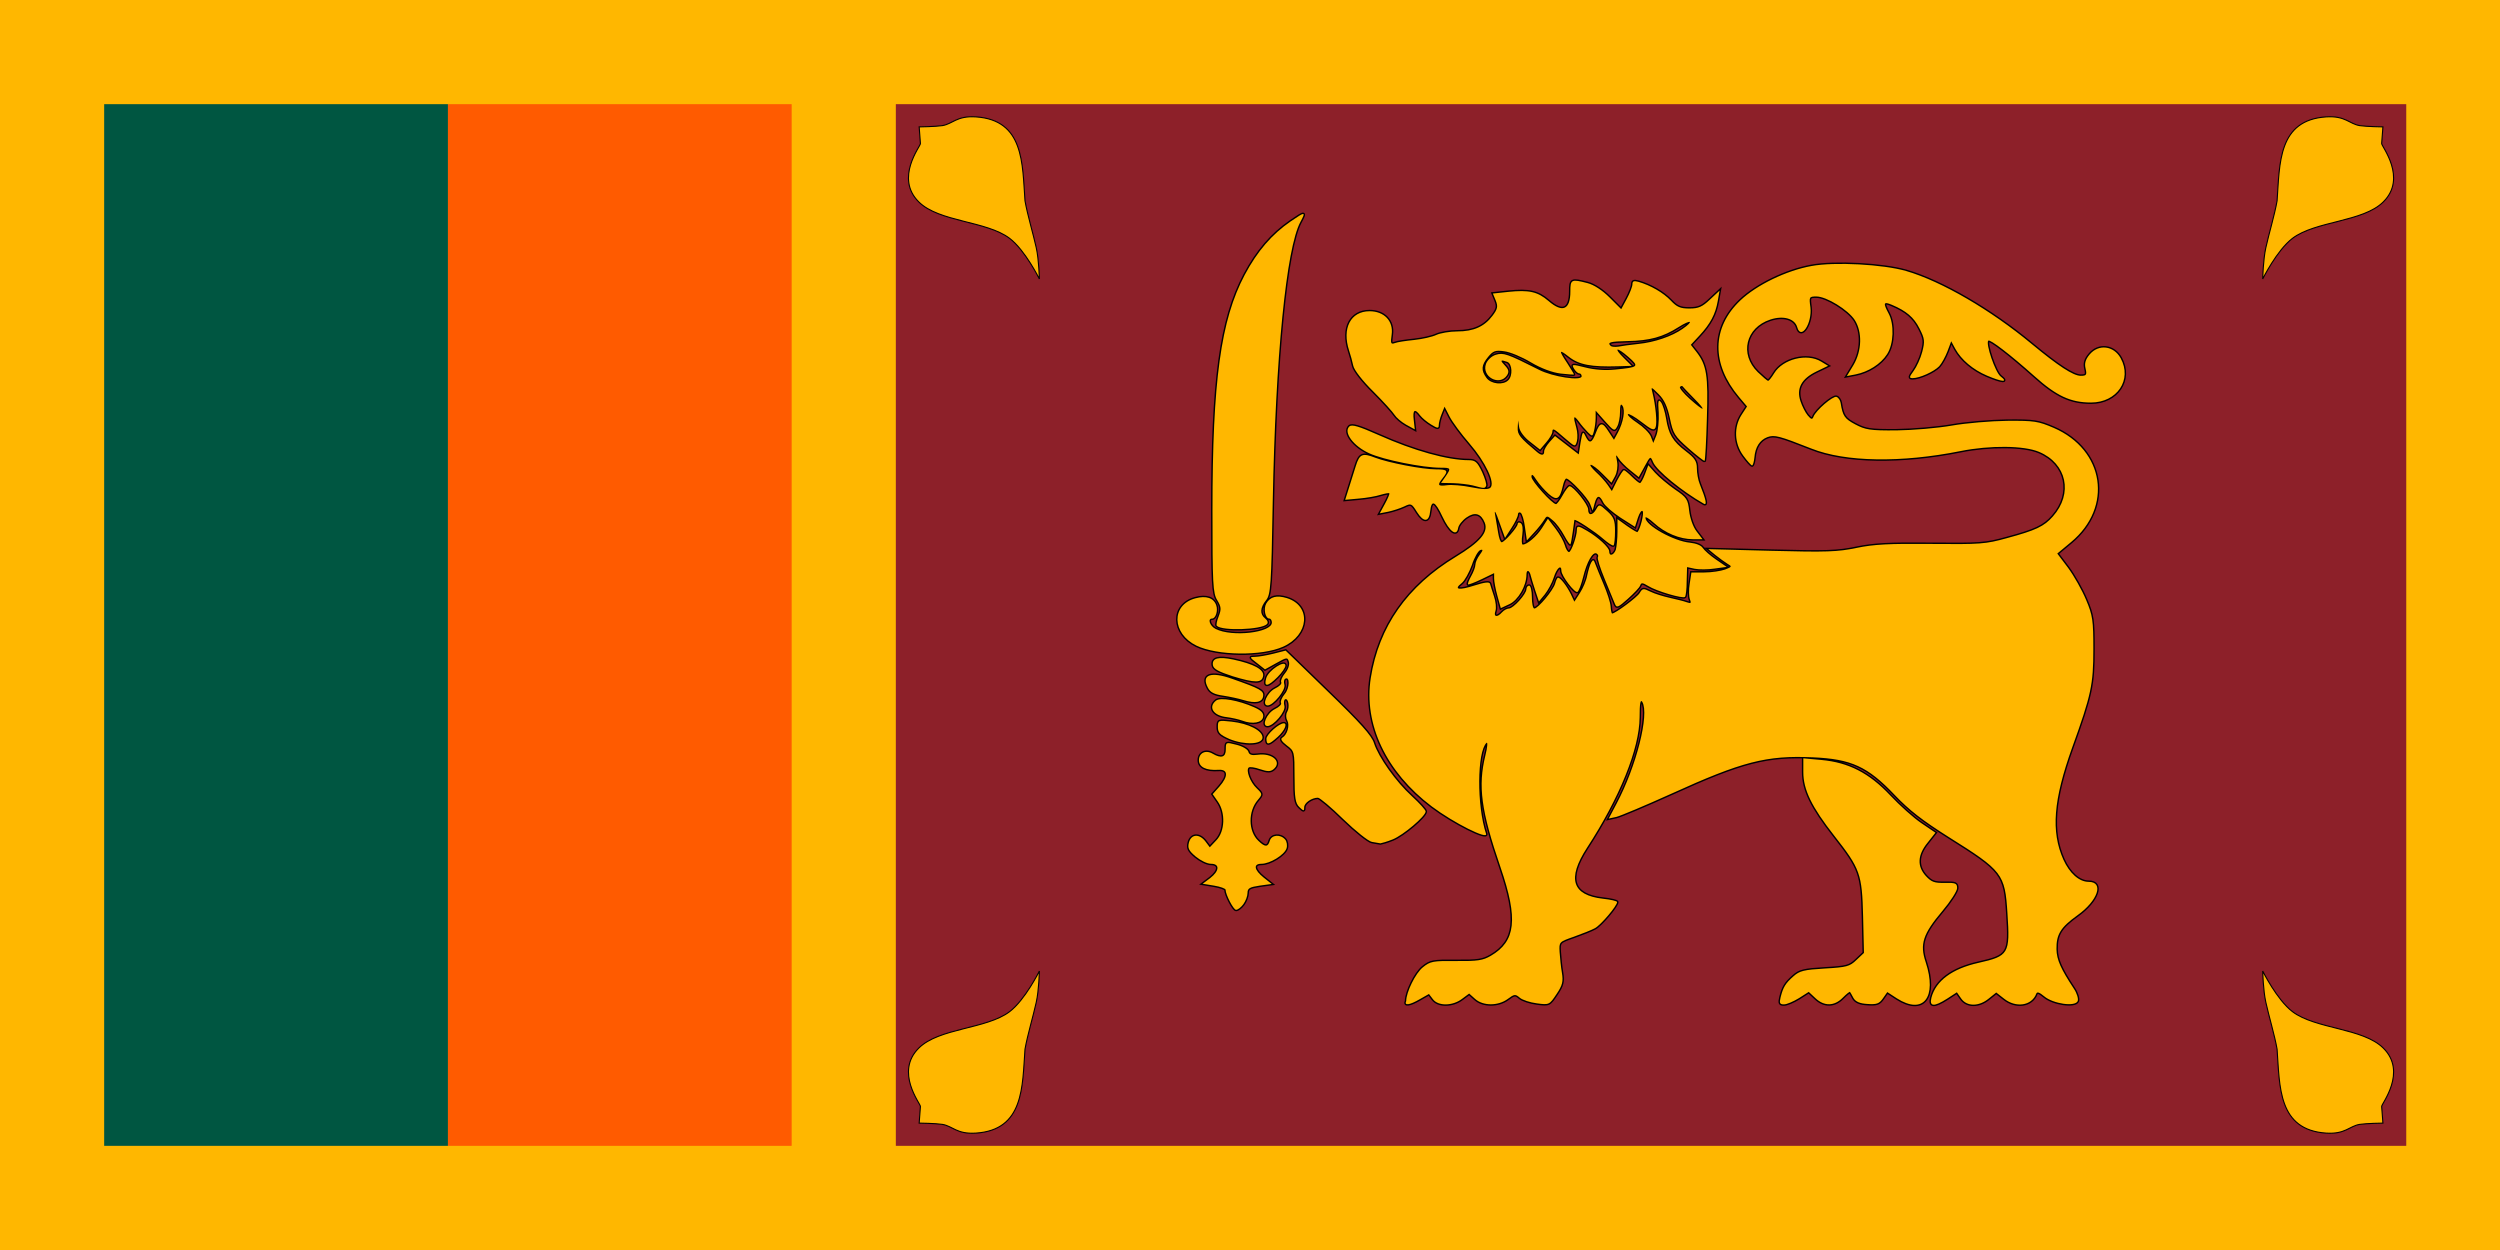 <?xml version="1.0" encoding="utf-8"?>
<!-- Generator: Adobe Illustrator 25.0.1, SVG Export Plug-In . SVG Version: 6.00 Build 0)  -->
<svg version="1.1" id="Layer_1" xmlns="http://www.w3.org/2000/svg" xmlns:xlink="http://www.w3.org/1999/xlink" x="0px" y="0px"
	 viewBox="0 0 1200 600" style="enable-background:new 0 0 1200 600;" xml:space="preserve">
<style type="text/css">
	.st0{fill:#FFFFFF;}
	.st1{fill:#007A3D;}
	.st2{fill:#CE1126;}
	.st3{fill:#FFB700;}
	.st4{fill:#FF5B00;}
	.st5{fill:#005641;}
	.st6{fill:#8D2029;}
	.st7{fill:#FFB700;stroke:#000000;stroke-width:0.531;}
	.st8{stroke:#000000;stroke-width:1.39;}
	.st9{fill:#CF142B;}
	.st10{fill:#00247D;}
	.st11{fill:#006A4E;}
	.st12{fill:#F42A41;}
	.st13{fill:#E63027;stroke:#E63027;stroke-width:0.25;}
	.st14{fill:#FFE000;stroke:#FFE000;stroke-width:0.125;}
	.st15{fill:#C1272D;}
	.st16{fill:#006233;}
	.st17{fill:#FF9933;}
	.st18{fill:#128807;}
	.st19{fill:#000088;}
	.st20{fill:#4189DD;}
	.st21{fill:#E30A17;}
	.st22{fill:#FECB00;}
	.st23{fill:#EA2839;}
	.st24{fill:#34B233;}
	.st25{fill:#ED1C24;}
	.st26{fill:#00A651;}
	.st27{fill:#01411C;}
</style>
<g>
	<rect id="_x31_0_2_" x="0" y="0" class="st3" width="1200" height="600"/>
	<rect id="_x39__2_" x="215" y="50" class="st4" width="165" height="500"/>
	<rect id="_x38__2_" x="50" y="50" class="st5" width="165" height="500"/>
	<rect id="_x37__2_" x="430" y="50" class="st6" width="725" height="500"/>
	<path id="_x36__2_" class="st7" d="M1086.1,466.1c0,0,6.8,13.8,14.3,19.5c11.1,8.4,33.9,7.8,43.6,17.5c11.6,11.5-0.9,26.7-0.8,28
		l0.6,8c0,0-7.8,0.1-11.1,0.6c-5,0.8-6.9,4.8-16.1,4.2c-23.2-1.5-22.3-22.4-23.6-40.3c-1.2-6.8-3.9-15.7-5.4-22.5
		C1086.3,475.3,1086.1,466.1,1086.1,466.1z"/>
	<path id="_x35__3_" class="st7" d="M498.9,133.9c0,0-6.8-13.8-14.3-19.5c-11.1-8.4-33.9-7.8-43.6-17.5c-11.6-11.5,0.9-26.7,0.8-28
		l-0.6-8c0,0,7.8-0.1,11.1-0.6c5-0.8,6.9-4.8,16.1-4.2c23.2,1.5,22.3,22.4,23.6,40.3c1.2,6.8,3.9,15.7,5.4,22.5
		C498.7,124.7,498.9,133.9,498.9,133.9z"/>
	<path id="_x34__4_" class="st7" d="M1086.1,133.9c0,0,6.8-13.8,14.3-19.5c11.1-8.4,33.9-7.8,43.6-17.5c11.6-11.5-0.9-26.7-0.8-28
		l0.6-8c0,0-7.8-0.1-11.1-0.6c-5-0.8-6.9-4.8-16.1-4.2c-23.2,1.5-22.3,22.4-23.6,40.3c-1.2,6.8-3.9,15.7-5.4,22.5
		C1086.3,124.7,1086.1,133.9,1086.1,133.9z"/>
	<path id="_x33__5_" class="st7" d="M498.9,466.1c0,0-6.8,13.8-14.3,19.5c-11.1,8.4-33.9,7.8-43.6,17.5c-11.6,11.5,0.9,26.7,0.8,28
		l-0.6,8c0,0,7.8,0.1,11.1,0.6c5,0.8,6.9,4.8,16.1,4.2c23.2-1.5,22.3-22.4,23.6-40.3c1.2-6.8,3.9-15.7,5.4-22.5
		C498.7,475.3,498.9,466.1,498.9,466.1z"/>
	<path id="_x32__8_" class="st8" d="M681.5,479.6l4.4-2.5l1.9,2.5c2.5,3.4,9.4,3.3,13.9-0.1l3.5-2.6l2.9,2.6c3.8,3.4,11,3.4,15.6,0
		c3.2-2.4,3.7-2.4,5.8-0.6c1.3,1.1,5,2.3,8.2,2.7c5.9,0.8,6,0.7,9.4-4.4c2.9-4.3,3.3-6.1,2.6-10.3c-0.5-2.8-0.9-7.3-1.1-9.9
		c-0.3-4.9-0.2-4.9,6.9-7.4c3.9-1.4,8.5-3.2,10.1-4.1c2.8-1.5,10.6-10.7,10.6-12.5c0-0.5-3.1-1.2-6.8-1.6
		c-14.8-1.7-17.3-9.6-7.7-24.4c15.7-24.1,25.2-47.6,25.3-62.6c0-6.7,0.4-8.9,1.3-7.5c3.5,5.9-2.8,30.9-12.3,48.8l-3.8,7.2l3.7-0.8
		c2-0.5,13.9-5.5,26.3-11.1c34.1-15.5,45.8-18.5,67.9-17.5c18.5,0.8,26.4,4.4,39.4,18.1c6.9,7.3,13.6,12.4,25.8,20.1
		c26,16.3,27.1,17.7,28.3,36.8c1.3,19.4,0.6,20.4-14,23.7c-12.5,2.8-20.4,8.6-22.5,16.7c-1.1,4.3,1.2,4.5,7.6,0.4l4.6-3l2.1,3
		c2.7,3.9,8.5,3.9,13.2,0l3.6-2.9l3.7,2.9c5.7,4.6,13.3,3.5,15.5-2.3c0.4-1.1,1.5-0.7,3.8,1.2c4.2,3.6,14.9,5.2,16.1,2.3
		c0.4-1.1-0.4-3.8-1.9-6c-6.2-9.4-8.2-13.8-8.3-18.9c-0.1-7.1,2-10.5,10.1-16.3c9.8-7,12.8-16,5.4-16c-4.6,0-9.2-4.1-12.2-10.7
		c-6-13.5-4.8-28.6,4.2-53.7c9.2-25.5,10.2-30.2,10.2-47.3c0-13.8-0.3-16.2-3.5-23.7c-1.9-4.6-5.8-11.5-8.6-15.3l-5.2-6.9l6.6-5.5
		c20.2-16.8,16.1-44.2-8.3-54.8c-7.5-3.2-9.3-3.5-22.4-3.4c-7.8,0.1-19.8,1.1-26.5,2.3c-6.9,1.2-18.6,2.2-26.6,2.3
		c-12.7,0.1-14.9-0.3-19.8-2.9c-5.1-2.7-6-4-7-10.3c-0.2-1.3-1.1-2.6-2-2.9c-1.7-0.5-9.8,6.4-11,9.5c-0.6,1.5-1.1,1.4-2.8-0.6
		c-1.1-1.3-2.7-4.4-3.5-6.9c-2-6.1,0.5-10.7,7.7-14.2l5.6-2.7l-3.3-2c-6.8-4.2-18.4-1.3-22.6,5.6c-1.2,2-2.5,3.6-2.9,3.6
		c-0.4,0-2.6-1.9-5-4.2c-8.8-8.6-5.8-21.3,6-25.2c6.3-2.1,11.8-0.5,13,3.7c1.8,6.4,7.2-2,6.3-9.6c-0.7-5-0.6-5.2,2.9-5.2
		c4.8,0,15.2,6.4,18.4,11.3c3.7,5.8,3.4,14.8-0.6,21.6l-3.2,5.3l4.2-0.8c6.1-1.2,12.1-5,15.1-9.7c3.2-4.9,3.5-14.4,0.7-19.6
		c-2.7-5-2.4-5.8,1.6-4.1c6.9,2.9,10.6,6,13.3,11.4c2.5,4.9,2.6,6.1,1.3,11.2c-0.8,3.1-2.7,7.2-4.1,9.1c-2.2,3-2.3,3.5-0.5,3.5
		c3.3,0,10.2-3.1,12.7-5.7c1.2-1.3,3-4.6,4-7.2l1.8-4.8l2,3.7c2.9,5.2,8.4,9.9,15.2,12.8c7.3,3.1,10.3,3.3,6.5,0.4
		c-2.6-2-7.3-15.9-5.9-17.2c0.8-0.8,10.7,6.8,22.1,17c10.7,9.6,17.4,12.7,27.2,12.7c12.5,0,19.9-10.9,14.2-21.3
		c-3.3-6-10.6-6.9-14.9-1.7c-2,2.4-2.5,4.3-1.9,6.7c0.7,3,0.4,3.5-2.3,3.5c-3.6,0-10.8-4.7-23.6-15.3c-19.5-16.2-43.1-30-60.2-35
		c-11-3.2-34.4-4.5-45.5-2.4c-12.1,2.2-26.3,9.1-34.1,16.5c-13.8,13.1-14,30.5-0.6,46.4l3.8,4.5l-2.6,4c-3.8,5.9-3.5,13.8,0.8,19.6
		c1.9,2.6,3.8,4.7,4.2,4.7c0.4,0,0.9-1.7,1.1-3.7c0.4-5.1,2.6-8.5,6.3-9.9c3.4-1.2,5.6-0.6,21.1,5.5c16.3,6.5,43.1,6.9,71.6,1.2
		c14-2.8,30.4-2.7,37.7,0.4c13.3,5.6,16.4,20,6.6,31c-4.2,4.8-8.3,6.7-22,10.4c-10.4,2.9-12.9,3-36.5,2.8
		c-20.2-0.2-27.5,0.2-35.7,1.9c-9,1.9-14.5,2.1-40.8,1.4l-30.4-0.8l3.4,2.8c1.9,1.5,4.5,3.4,5.8,4.2c2.3,1.3,2.2,1.5-1.2,2.8
		c-2,0.7-6.5,1.4-9.9,1.4h-6.2l-0.8,5.3c-0.5,2.9-0.4,6.3,0.1,7.6c0.7,1.8,0.5,2.1-1.5,1.4c-1.3-0.5-5-1.4-8.1-2.1
		c-3.2-0.7-7.4-2-9.4-3c-3.4-1.7-3.8-1.6-5.1,0.6c-1.1,2-11.7,9.9-13.3,9.9c-0.2,0-0.6-1.5-0.7-3.4c-0.1-1.9-1.7-6.7-3.4-10.7
		c-1.7-4-3.5-8.5-4-9.8c-0.7-2-1-2.1-1.9-0.6c-0.6,1-1.4,3.8-1.9,6.1c-0.4,2.4-2,6.2-3.5,8.5l-2.7,4.2l-1.7-3.6
		c-1.9-3.9-5-7.9-6.1-7.9c-0.4,0-1,1.2-1.4,2.8c-0.9,3.2-8.2,12-10,12c-0.7,0-1.2-2.5-1.2-5.5c0-3-0.6-5.5-1.3-5.5
		c-0.7,0-1.3,0.8-1.3,1.7c0,2.3-6.3,9.3-8.4,9.3c-0.9,0-2.4,0.8-3.3,1.8c-2.3,2.6-4.2,2.3-3.2-0.6c0.5-1.4,0.2-4.5-0.7-7.1
		c-0.8-2.5-1.7-5.2-1.9-6c-0.3-1-2.6-0.7-7.3,0.8c-7.7,2.5-10.3,2-6.3-1.1c1.4-1.1,3.6-5.1,4.9-8.7c1.2-3.7,3.1-6.9,4.1-7.2
		c1.4-0.4,1.3,0.1-0.3,2.3c-1.2,1.6-2.1,3.7-2.1,4.8c0,1-0.9,3.5-2,5.4c-1.1,2-1.8,3.7-1.5,4c0.2,0.2,3.2-0.9,6.5-2.5l6-2.9l0,2.6
		c0,1.4,0.7,5.2,1.6,8.4l1.6,5.8l4.1-1.9c4.2-1.9,8.2-8.8,8.2-14.2c0-2.6,1.5-2.2,2.1,0.6c0.2,0.8,1.1,3.9,2.1,6.9l1.8,5.4l2.8-3.4
		c1.5-1.9,3.5-5.5,4.3-8.1c1.4-4.5,3.7-6.5,3.7-3.2c0,2.4,6.5,10.9,7.7,10.1c0.6-0.4,1.8-3.5,2.7-7.1c1.8-7.4,4.7-12.4,6.5-11.3
		c0.7,0.4,1,1.2,0.6,1.7c-0.4,0.6,1.1,5.3,3.3,10.6c2.2,5.3,4.4,10.6,4.9,11.9c0.8,2,1.5,1.7,6.2-2.5c2.9-2.6,5.6-5.4,5.9-6.4
		c0.5-1.4,1.1-1.4,3.9,0.3c3.8,2.4,16.6,6.2,17.6,5.2c0.4-0.4,0.8-3.7,0.8-7.5l0.2-6.8l3.7,0.8c2,0.4,6.3,0.4,9.5-0.1l5.8-0.8
		l-5.1-3.5c-2.8-1.9-5.7-4.5-6.4-5.6c-0.7-1.2-3.2-2.2-6.1-2.5c-7.7-0.7-21.4-8.3-21.4-12c0-0.7,1.9,0.5,4.2,2.6
		c5.1,4.7,12.3,7.7,18.5,7.7h4.7l-2.9-3.8c-1.7-2.2-3.1-6.4-3.5-9.8c-0.6-5.5-1.1-6.4-6.9-10.3c-3.4-2.4-7.7-6-9.5-8l-3.2-3.6
		l-1.6,4.3c-0.9,2.4-2,4.3-2.4,4.3c-0.4,0-2.2-1.4-3.9-3.1c-1.7-1.7-3.4-3.1-3.8-3.1c-0.4,0-1.9,2.3-3.3,5l-2.5,5l-2-2.9
		c-1.1-1.6-3.6-4.4-5.7-6.3c-2-1.9-3.1-3.4-2.4-3.4s3.3,1.9,5.6,4.3l4.3,4.3l1.7-3.1c1-1.9,1.4-4.7,1-7.1c-0.7-3.4-0.6-3.6,0.7-1.5
		c0.8,1.3,3.3,3.9,5.6,5.7l4.1,3.3l2.8-5.1c2.8-5.1,2.8-5.1,4.1-2.1c1.7,4.1,14,14.1,24.4,20c1.6,0.9,0.9-2.2-2-9.4
		c-0.8-1.9-1.4-5.3-1.4-7.6c0-3.4-1-4.9-5.3-8.2c-6.3-4.8-8.3-8.2-9.5-15.8c-0.5-3.1-1.6-6.6-2.4-7.7c-1.3-1.7-1.5-0.7-1.1,5
		c0.2,3.9-0.3,8.7-1.1,10.8l-1.5,3.7l-1.2-3.1c-0.7-1.7-3.6-4.6-6.5-6.5c-2.9-1.9-4.9-3.8-4.5-4.2c0.4-0.4,3.4,1.3,6.6,3.8
		c4.9,3.8,6,4.2,6.7,2.5c0.8-2,0-10.6-1.5-16.6c-0.8-3-0.7-3,3,0.7c2.7,2.7,4.2,6,5.4,11.7c1.5,7.2,2.2,8.4,8.9,14.3
		c4,3.5,7.5,6.2,7.7,6c0.3-0.2,0.8-9.3,1.1-20.2c0.7-20.8-0.1-25.8-5.1-32.2l-2.6-3.3l4.1-4.4c5.3-5.7,7.7-10.3,8.8-16.5l0.9-5.1
		l-4.6,4.3c-3.7,3.5-5.5,4.3-9.9,4.3c-4.3,0-6-0.7-8.9-3.8c-3.5-3.7-9.6-7.3-15.5-9c-2.2-0.6-2.9-0.4-2.9,1.1c0,1.1-1.2,4.2-2.7,7
		l-2.7,5l-5.6-5.6c-3.4-3.4-7.5-6.1-10.6-6.9c-7.8-2-8.2-1.8-8.2,4c0,8.8-3.8,10.4-10.5,4.6c-5.2-4.5-9.4-5.4-19.2-4.4l-7.5,0.8
		l1.4,3.4c1.1,2.8,0.9,4-1.6,7.3c-3.9,5.2-9.1,7.5-16.9,7.5c-3.6,0-8.2,0.8-10.1,1.7c-1.9,0.9-6.7,2-10.6,2.4
		c-3.9,0.4-8.1,1-9.3,1.5c-1.9,0.7-2.1,0.1-1.5-4.1c0.9-6.5-3.6-11.2-10.6-11.2c-9.1,0-13.3,8.2-9.8,18.9c0.7,2.1,1.6,5.3,2,7.3
		c0.4,2,4.5,7.3,9.6,12.3c4.9,4.9,9.4,9.9,10.2,11.2c0.8,1.3,3.2,3.4,5.5,4.7l4.2,2.3l-0.5-4.5c-0.6-4.9,0.5-5.7,3.1-2.2
		c0.9,1.2,3.3,3.2,5.3,4.4c3.1,1.9,3.6,1.9,3.6,0.3c0-1,0.6-3.5,1.4-5.4l1.4-3.5l2.4,4.7c1.3,2.6,5.7,8.5,9.6,13
		c7.7,8.9,12.4,18.9,10,21.2c-1,0.9-3.6,0.9-9.1-0.2c-4.3-0.9-9.5-1.3-11.7-1c-4.5,0.6-4.8,0-2.1-3.4c2.9-3.6,2.4-4.2-3.2-4.2
		c-6.6,0-22.9-3.2-29.2-5.6c-6.1-2.4-7.5-1.8-9.3,4c-0.8,2.6-2.3,7.3-3.3,10.5l-1.8,5.7l6.6-0.6c3.6-0.3,8.3-1.1,10.4-1.8
		c2.1-0.6,4-1,4.2-0.7c0.2,0.2-0.7,2.5-2.1,5l-2.5,4.6l4.1-0.8c2.3-0.5,5.7-1.6,7.6-2.5c3.3-1.6,3.6-1.5,6.2,2.7
		c3.2,5.1,5.8,4.9,6.3-0.5c0.6-5.6,2.4-4.8,5.9,2.7c3.4,7.2,6.8,9.7,7.5,5.5c0.2-1.4,2-3.7,4-5.1c4-2.8,7-2,8.8,2.5
		c1.8,4.6-2.2,9.3-13.9,16.4c-23.3,14.1-36.9,33.5-40.8,58.1c-3.5,22.2,7.4,45.2,29.3,61.7c10.5,7.9,27.1,16.2,26,13.1
		c-4.5-13.5-4.3-39.3,0.2-43.6c0.7-0.7,0.5,2-0.5,6c-3.6,14.7-2.1,26.4,7.3,53.8c8.5,24.8,7.3,35.4-4.7,42.4
		c-3.8,2.2-6.3,2.6-16.6,2.5c-11.2-0.1-12.4,0.1-16,3c-3.5,2.8-8,11.9-8,16.2C673.9,482.8,676.5,482.5,681.5,479.6L681.5,479.6z
		 M772.4,264.6c0-1.8-5.3-6.7-10.6-9.8c-4.2-2.5-4.9-2.5-4.9-0.5c0,3.1-2.7,10.7-3.8,10.7c-0.6,0-1.5-1.5-2-3.3
		c-0.5-1.8-2.5-5.4-4.5-8l-3.6-4.7l-2.8,4.4c-2.6,4.1-7.2,8-9.3,8c-0.5,0-0.6-2.1-0.2-4.7c0.4-2.8,0.1-5.1-0.8-5.6
		c-0.8-0.5-1.4-0.3-1.4,0.4c0,1.5-6.4,8.8-7.7,8.8c-0.6,0-1.3-2.1-1.7-4.6c-0.4-2.5-1.1-6.5-1.5-8.9c-0.4-2.4,0.5-0.8,2,3.6l2.8,7.8
		l3.1-4.8c1.7-2.6,3.1-5.5,3.1-6.4c0-0.9,0.6-1.3,1.3-0.9c0.7,0.4,1.7,3.6,2.1,7l0.9,6.3l3.4-3.7c1.9-2,4-4.7,4.8-6
		c1.4-2.3,1.5-2.3,4.3,0.1c1.6,1.3,4,4.6,5.4,7.2c1.4,2.6,2.7,4.5,3,4.3c0.2-0.2,0.7-2.9,1.1-5.9c0.4-3,0.8-5.6,0.8-5.8
		c0.2-0.8,10.1,5.7,13.8,9c2.4,2.1,4.6,3.5,5,3.2c0.4-0.4,0.7-3.5,0.7-6.9c0-5.3-0.6-6.7-3.8-9.6c-3.7-3.3-3.8-3.4-5.2-0.9
		c-1.8,3.2-3.9,3.2-3.9,0.1c0-2.3-7.1-11.1-8.9-11.1c-0.5,0-2,1.9-3.3,4.3c-1.3,2.4-2.8,4.3-3.2,4.3c-1.8,0-11.8-11.1-11.8-13.1
		c0-1.6,0.7-1.2,2.4,1.5c1.3,2,4,5,5.9,6.7c3.9,3.4,5.3,2.6,6.8-4c0.4-1.9,1.2-3.4,1.6-3.4c1.7,0,10.3,9.2,11.5,12.3l1.2,3.1
		l0.9-3.4c1.1-4.1,2.4-4.3,4.2-0.5c0.8,1.6,4.5,4.8,8.3,7.3l6.9,4.4l1.4-4.4c0.8-2.4,1.8-3.8,2.3-3.1c0.7,1.1-1.1,8.4-2.5,10
		c-0.2,0.2-2.4-1.1-5-2.9l-4.6-3.3l0,6c0,3.3-0.4,7.2-0.8,8.7C774.6,266.5,772.4,267.3,772.4,264.6L772.4,264.6z M737.8,217
		c-8.2-6.9-9.5-8.4-9.3-11.7l0.2-3.5l0.5,3.3c0.3,2,2.5,4.9,5.3,7l4.7,3.7l2.9-3.4c1.6-1.8,2.9-4.1,3-4.9c0.1-2.2,0.5-2,6,2.8
		c5,4.3,5,4.3,5.8,1.5c0.4-1.6,0.3-4.5-0.3-6.5c-1.6-5.5-1.3-6.4,1.2-3c1.2,1.7,3.2,4,4.4,5.2c2.1,2.1,2.2,2.1,2.9-0.6
		c0.4-1.6,0.8-4.4,0.8-6.3l0-3.5l4.5,5.1c4.2,4.7,4.6,4.9,5.8,2.6c0.8-1.3,1.4-4.5,1.4-7.1c0-3.3,0.4-4.2,1.2-2.9
		c1.4,2.1,0.4,7.9-2.2,12.8l-1.9,3.5l-2.5-3.8c-3.1-4.9-4.2-4.8-6.2,0.5c-1.9,5-3.1,5.4-5,1.5c-1.2-2.5-1.4-2.2-2.3,3l-0.9,5.8
		l-5.7-4.4l-5.7-4.4l-2.6,2.9c-1.4,1.6-2.6,3.6-2.6,4.4C741.3,218.7,739.9,218.8,737.8,217L737.8,217z M811,191.4
		c-3-2.7-5.1-5.3-4.6-5.7c0.5-0.4,1-0.6,1.2-0.3c0.2,0.3,2.6,2.9,5.4,5.7C819.6,197.7,818.2,197.9,811,191.4z M713.5,181.4
		c-2.7-3.7-2.5-6.1,0.8-10.1c2.4-2.9,3.5-3.3,7.7-2.7c2.7,0.3,8.5,2.7,12.8,5.3c5.1,3,10.3,4.9,14.3,5.4c3.5,0.4,6.4,0.6,6.4,0.4
		c0-0.2-1.5-2.6-3.2-5.3c-4.2-6.3-4.1-7,0.7-3.2c4.9,3.9,10.8,5,23.8,4.6l6.4-0.2l-3.7-3.7c-5.2-5.1-3.6-5.6,2.1-0.6
		c5.4,4.7,5,5-6.3,6.1c-4.8,0.5-10,0.1-14.3-1c-6.4-1.6-6.7-1.6-5.5,0.5c0.7,1.2,1.8,2.3,2.5,2.3c0.7,0,1.2,0.6,1.2,1.4
		c0,2.4-13.9,0.3-20.5-3.1c-15.2-7.7-17.1-8.3-20.7-7.2c-2,0.6-4,2.5-4.7,4.3c-2.3,6.2,6.5,11,10.1,5.5c1-1.6,0.8-2.7-1-4.6
		c-2.5-2.6-2.3-3,1.1-1.8c2.4,0.9,2.7,6.7,0.5,8.8C721.6,185,715.7,184.4,713.5,181.4z M773.2,166.1c-1.9-1.8-0.4-2.2,8.1-2.4
		c10.5-0.2,16.9-1.9,24.4-6.7c6-3.8,7.7-3.1,1.9,0.9c-5.2,3.6-13.4,6.4-21.2,7.2c-3.8,0.4-8.2,1-9.6,1.3
		C775.3,166.6,773.7,166.5,773.2,166.1z M863.5,479.1l4.7-3l3.2,3c4.2,4,9.1,3.9,13.1-0.2c1.8-1.8,3.3-3,3.5-2.8
		c0.2,0.3,1,1.6,1.7,3c1,1.7,3,2.6,6.7,2.8c4.4,0.3,5.6-0.1,7.4-2.7l2.1-3l4.6,3c12.7,8.1,19.4-0.4,13.8-17.4
		c-2.9-8.6-1.3-13.5,8-24.5c3.9-4.6,7.1-9.6,7.1-11c0-2.3-0.7-2.6-5.9-2.5c-5,0.1-6.4-0.4-9.1-3.3c-4.3-4.7-4-10.1,0.8-16l3.8-4.8
		l-6.8-4.6c-3.7-2.5-10.4-8.5-14.9-13.3c-10.1-10.7-19.9-15.8-33-17l-8.7-0.8l0,6.6c0,8.5,4,16.7,14.9,30.6
		c12.4,15.8,13.3,18.2,13.8,38.8l0.4,17.4l-3.6,3.4c-3.2,3.1-4.7,3.5-15.2,4.1c-10,0.6-12.1,1.1-15,3.7c-3.9,3.4-5,5.3-6.2,10.1
		c-0.7,2.8-0.4,3.4,1.6,3.4C857.7,482.1,860.9,480.7,863.5,479.1L863.5,479.1z M596.8,434c1.1-1.5,2-3.9,2-5.4c0-2.2,1-2.8,5.8-3.5
		l5.8-0.8l-3.9-3.1c-4.6-3.7-5-6.6-1-6.6c4.1,0,10.9-4.2,12-7.3c0.5-1.4,0.2-3.4-0.7-4.4c-2.3-2.6-6.5-2.2-7.3,0.7
		c-0.9,3.1-2.3,3.1-5.5,0c-4.9-4.6-5-14.2-0.2-19.7c2.2-2.6,2.2-2.8-0.6-5.5c-3.1-2.9-5.3-8.7-3.8-10c0.5-0.4,2.9-0.1,5.4,0.8
		c3.6,1.2,5,1.2,6.4,0.1c4.4-3.5-0.4-8-7.5-7c-2.9,0.4-4.1,0-4.5-1.5c-0.3-1.1-2.8-2.6-5.7-3.3c-5.1-1.3-5.1-1.3-5.1,2.2
		c0,3.8-2.2,4.5-6.3,2.1c-3.4-2-6.6-0.4-6.6,3.1c0,3.3,3.4,5,9.4,4.6c4.6-0.3,4.8,3.1,0.4,8.1l-3.2,3.6l2.5,3.6
		c3.7,5.3,3.4,14.2-0.7,18.5l-3.2,3.4l-2.1-2.8c-2.9-3.8-6.8-3.6-7.9,0.5c-0.7,2.7-0.1,3.9,3.2,6.7c2.3,1.9,5.5,3.5,7.3,3.5
		c4.4,0,4.2,3.4-0.3,6.9l-3.6,2.7l5.5,0.9c3,0.5,5.5,1.4,5.5,2c0,2.3,3.8,9.6,5,9.6C594.2,436.7,595.7,435.5,596.8,434L596.8,434z
		 M668.5,402.9c5-2,15.8-11.1,15.8-13.4c0-0.7-3-4-6.6-7.3c-7.7-7-16-18.7-18.2-25.5c-1.1-3.6-6.6-9.7-22-24.6l-20.4-19.8l-5.9,1.5
		c-3.2,0.8-7.2,1.5-8.8,1.5c-2.7,0-2.7,0.2,1,3l3.8,3l5.4-3c5.2-2.9,5.4-2.9,6.1-0.6c0.4,1.4-0.4,3.7-1.9,5.5
		c-1.4,1.7-2.2,3.6-1.8,4.3c0.4,0.7-0.9,2-3,3c-3.8,1.9-6.5,8.1-3.5,8.1c2.7,0,8.7-7.4,8-9.9c-0.4-1.3-0.2-2.6,0.4-2.9
		c2.3-1.4,2.2,4.5-0.2,7.3c-1.4,1.7-2.2,3.6-1.8,4.3c0.4,0.7-0.9,2-3,3c-3.8,1.9-6.5,8.1-3.5,8.1c2.9,0,8.9-7.1,8.1-9.7
		c-0.4-1.4-0.2-2.8,0.3-3.1c1.6-0.9,2.4,3.7,1.1,5.9c-0.7,1.2-0.7,2.9,0,4.2c1.3,2.4,0,6.9-2.4,8.3c-1,0.6-0.3,1.8,2.2,3.7
		c3.6,2.7,3.7,3,3.7,15.1c0,10.1,0.4,12.7,2.3,14.5c2.1,2,2.3,2,2.3,0.1c0-2.1,3.6-4.6,6.6-4.6c0.9,0,6.4,4.6,12.2,10.3
		c5.9,5.7,12,10.6,13.7,10.9c1.7,0.3,3.6,0.6,4.1,0.7C663.2,404.7,665.8,404,668.5,402.9L668.5,402.9z M606,354
		c0-3.3-6.7-6.7-14.8-7.6c-6.5-0.7-6.6-0.7-6.6,2.6c0,2.7,1,3.7,5.5,5.7C597.3,357.7,606,357.4,606,354z M613.3,353.7
		c3.3-3,4.8-6.5,2.9-6.5c-2.3,0-8.3,5.4-8.3,7.4C607.9,357.8,609,357.6,613.3,353.7z M606.3,344.1c0.3-1.8-0.9-3.1-4.3-4.6
		c-7.4-3.3-16.2-4.9-18.3-3.2c-3.9,3.1-1.3,7.2,5,7.9c2.5,0.3,6,1.1,7.6,1.7C601.3,347.8,605.9,346.9,606.3,344.1z M606.3,334.2
		c0.4-2.6-1.3-3.6-15-8.4c-10.2-3.6-14.8-1.9-11.5,4.3c1.1,2.2,3,3.2,7.3,3.8c3.2,0.5,7.5,1.4,9.7,2.1
		C602.6,337.8,605.9,337.1,606.3,334.2z M613.2,325c2.1-2.1,3.8-4.6,3.8-5.5c0-3-8.2,2.3-9.2,6C606.5,329.9,608.5,329.7,613.2,325
		L613.2,325z M606.3,324.4c0.5-3-4.5-5.7-14.3-7.8c-7.2-1.5-10.3-0.7-9.8,2.7c0.3,1.8,2.7,3.1,9.5,5.3
		C602.5,327.9,605.8,327.9,606.3,324.4z M615.9,310.4c12.5-5.6,13.6-19.6,1.8-23.3c-4.9-1.5-8-0.7-9.9,2.6c-1.4,2.5-0.5,7.2,1.5,7.2
		c0.7,0,1.2,0.9,1.2,1.9c0,4.9-19.1,7.1-27,3.1c-2.8-1.4-4-5-1.7-5c1.7,0,2.9-3.7,2-6.3c-1.2-3.6-4.8-4.8-10-3.4
		c-11.7,3.1-11.4,16.9,0.5,22.7C584.2,314.7,605.7,315,615.9,310.4z M608.1,299.6c0.7-0.7,0.4-1.7-0.8-2.7c-2.7-2.1-2.5-5.2,0.4-8.8
		c2.2-2.7,2.5-6.7,3.2-47.1c1.3-69.6,6.5-122,13.3-134.5c2.7-5,2.3-5-4.7-0.2c-9,6.2-15.9,14.2-22,25.6
		c-11.5,21.7-15.5,50.8-15.5,113c0,35.3,0.2,39.9,2.3,43.2c1.9,3.2,2,4.3,0.7,7.7c-0.9,2.2-1.3,4.3-0.9,4.6
		C586.6,302.9,605.3,302.3,608.1,299.6L608.1,299.6z M713.3,233.3c0.4-0.6-0.5-3.6-1.9-6.7c-2.3-4.8-3.2-5.7-6.4-5.7
		c-10.1,0-26.3-4.5-43.1-12c-9.7-4.3-13-5.3-14.2-4.2c-3,2.8,2,9.5,9.6,12.9c6.8,3.1,25.6,6.9,34.2,6.9c5,0,5.1,0.2,2.3,4.3l-2.1,3
		l5.7,0.1c3.1,0.1,7.4,0.6,9.5,1.1C712.5,234.5,712.6,234.5,713.3,233.3L713.3,233.3z"/>
	<path id="_x31__8_" class="st3" d="M681.5,479.6l4.4-2.5l1.9,2.5c2.5,3.4,9.4,3.3,13.9-0.1l3.5-2.6l2.9,2.6c3.8,3.4,11,3.4,15.6,0
		c3.2-2.4,3.7-2.4,5.8-0.6c1.3,1.1,5,2.3,8.2,2.7c5.9,0.8,6,0.7,9.4-4.4c2.9-4.3,3.3-6.1,2.6-10.3c-0.5-2.8-0.9-7.3-1.1-9.9
		c-0.3-4.9-0.2-4.9,6.9-7.4c3.9-1.4,8.5-3.2,10.1-4.1c2.8-1.5,10.6-10.7,10.6-12.5c0-0.5-3.1-1.2-6.8-1.6
		c-14.8-1.7-17.3-9.6-7.7-24.4c15.7-24.1,25.2-47.6,25.3-62.6c0-6.7,0.4-8.9,1.3-7.5c3.5,5.9-2.8,30.9-12.3,48.8l-3.8,7.2l3.7-0.8
		c2-0.5,13.9-5.5,26.3-11.1c34.1-15.5,45.8-18.5,67.9-17.5c18.5,0.8,26.4,4.4,39.4,18.1c6.9,7.3,13.6,12.4,25.8,20.1
		c26,16.3,27.1,17.7,28.3,36.8c1.3,19.4,0.6,20.4-14,23.7c-12.5,2.8-20.4,8.6-22.5,16.7c-1.1,4.3,1.2,4.5,7.6,0.4l4.6-3l2.1,3
		c2.7,3.9,8.5,3.9,13.2,0l3.6-2.9l3.7,2.9c5.7,4.6,13.3,3.5,15.5-2.3c0.4-1.1,1.5-0.7,3.8,1.2c4.2,3.6,14.9,5.2,16.1,2.3
		c0.4-1.1-0.4-3.8-1.9-6c-6.2-9.4-8.2-13.8-8.3-18.9c-0.1-7.1,2-10.5,10.1-16.3c9.8-7,12.8-16,5.4-16c-4.6,0-9.2-4.1-12.2-10.7
		c-6-13.5-4.8-28.6,4.2-53.7c9.2-25.5,10.2-30.2,10.2-47.3c0-13.8-0.3-16.2-3.5-23.7c-1.9-4.6-5.8-11.5-8.6-15.3l-5.2-6.9l6.6-5.5
		c20.2-16.8,16.1-44.2-8.3-54.8c-7.5-3.2-9.3-3.5-22.4-3.4c-7.8,0.1-19.8,1.1-26.5,2.3c-6.9,1.2-18.6,2.2-26.6,2.3
		c-12.7,0.1-14.9-0.3-19.8-2.9c-5.1-2.7-6-4-7-10.3c-0.2-1.3-1.1-2.6-2-2.9c-1.7-0.5-9.8,6.4-11,9.5c-0.6,1.5-1.1,1.4-2.8-0.6
		c-1.1-1.3-2.7-4.4-3.5-6.9c-2-6.1,0.5-10.7,7.7-14.2l5.6-2.7l-3.3-2c-6.8-4.2-18.4-1.3-22.6,5.6c-1.2,2-2.5,3.6-2.9,3.6
		c-0.4,0-2.6-1.9-5-4.2c-8.8-8.6-5.8-21.3,6-25.2c6.3-2.1,11.8-0.5,13,3.7c1.8,6.4,7.2-2,6.3-9.6c-0.7-5-0.6-5.2,2.9-5.2
		c4.8,0,15.2,6.4,18.4,11.3c3.7,5.8,3.4,14.8-0.6,21.6l-3.2,5.3l4.2-0.8c6.1-1.2,12.1-5,15.1-9.7c3.2-4.9,3.5-14.4,0.7-19.6
		c-2.7-5-2.4-5.8,1.6-4.1c6.9,2.9,10.6,6,13.3,11.4c2.5,4.9,2.6,6.1,1.3,11.2c-0.8,3.1-2.7,7.2-4.1,9.1c-2.2,3-2.3,3.5-0.5,3.5
		c3.3,0,10.2-3.1,12.7-5.7c1.2-1.3,3-4.6,4-7.2l1.8-4.8l2,3.7c2.9,5.2,8.4,9.9,15.2,12.8c7.3,3.1,10.3,3.3,6.5,0.4
		c-2.6-2-7.3-15.9-5.9-17.2c0.8-0.8,10.7,6.8,22.1,17c10.7,9.6,17.4,12.7,27.2,12.7c12.5,0,19.9-10.9,14.2-21.3
		c-3.3-6-10.6-6.9-14.9-1.7c-2,2.4-2.5,4.3-1.9,6.7c0.7,3,0.4,3.5-2.3,3.5c-3.6,0-10.8-4.7-23.6-15.3c-19.5-16.2-43.1-30-60.2-35
		c-11-3.2-34.4-4.5-45.5-2.4c-12.1,2.2-26.3,9.1-34.1,16.5c-13.8,13.1-14,30.5-0.6,46.4l3.8,4.5l-2.6,4c-3.8,5.9-3.5,13.8,0.8,19.6
		c1.9,2.6,3.8,4.7,4.2,4.7c0.4,0,0.9-1.7,1.1-3.7c0.4-5.1,2.6-8.5,6.3-9.9c3.4-1.2,5.6-0.6,21.1,5.5c16.3,6.5,43.1,6.9,71.6,1.2
		c14-2.8,30.4-2.7,37.7,0.4c13.3,5.6,16.4,20,6.6,31c-4.2,4.8-8.3,6.7-22,10.4c-10.4,2.9-12.9,3-36.5,2.8
		c-20.2-0.2-27.5,0.2-35.7,1.9c-9,1.9-14.5,2.1-40.8,1.4l-30.4-0.8l3.4,2.8c1.9,1.5,4.5,3.4,5.8,4.2c2.3,1.3,2.2,1.5-1.2,2.8
		c-2,0.7-6.5,1.4-9.9,1.4h-6.2l-0.8,5.3c-0.5,2.9-0.4,6.3,0.1,7.6c0.7,1.8,0.5,2.1-1.5,1.4c-1.3-0.5-5-1.4-8.1-2.1
		c-3.2-0.7-7.4-2-9.4-3c-3.4-1.7-3.8-1.6-5.1,0.6c-1.1,2-11.7,9.9-13.3,9.9c-0.2,0-0.6-1.5-0.7-3.4c-0.1-1.9-1.7-6.7-3.4-10.7
		c-1.7-4-3.5-8.5-4-9.8c-0.7-2-1-2.1-1.9-0.6c-0.6,1-1.4,3.8-1.9,6.1c-0.4,2.4-2,6.2-3.5,8.5l-2.7,4.2l-1.7-3.6
		c-1.9-3.9-5-7.9-6.1-7.9c-0.4,0-1,1.2-1.4,2.8c-0.9,3.2-8.2,12-10,12c-0.7,0-1.2-2.5-1.2-5.5c0-3-0.6-5.5-1.3-5.5
		c-0.7,0-1.3,0.8-1.3,1.7c0,2.3-6.3,9.3-8.4,9.3c-0.9,0-2.4,0.8-3.3,1.8c-2.3,2.6-4.2,2.3-3.2-0.6c0.5-1.4,0.2-4.5-0.7-7.1
		c-0.8-2.5-1.7-5.2-1.9-6c-0.3-1-2.6-0.7-7.3,0.8c-7.7,2.5-10.3,2-6.3-1.1c1.4-1.1,3.6-5.1,4.9-8.7c1.2-3.7,3.1-6.9,4.1-7.2
		c1.4-0.4,1.3,0.1-0.3,2.3c-1.2,1.6-2.1,3.7-2.1,4.8c0,1-0.9,3.5-2,5.4c-1.1,2-1.8,3.7-1.5,4c0.2,0.2,3.2-0.9,6.5-2.5l6-2.9l0,2.6
		c0,1.4,0.7,5.2,1.6,8.4l1.6,5.8l4.1-1.9c4.2-1.9,8.2-8.8,8.2-14.2c0-2.6,1.5-2.2,2.1,0.6c0.2,0.8,1.1,3.9,2.1,6.9l1.8,5.4l2.8-3.4
		c1.5-1.9,3.5-5.5,4.3-8.1c1.4-4.5,3.7-6.5,3.7-3.2c0,2.4,6.5,10.9,7.7,10.1c0.6-0.4,1.8-3.5,2.7-7.1c1.8-7.4,4.7-12.4,6.5-11.3
		c0.7,0.4,1,1.2,0.6,1.7c-0.4,0.6,1.1,5.3,3.3,10.6c2.2,5.3,4.4,10.6,4.9,11.9c0.8,2,1.5,1.7,6.2-2.5c2.9-2.6,5.6-5.4,5.9-6.4
		c0.5-1.4,1.1-1.4,3.9,0.3c3.8,2.4,16.6,6.2,17.6,5.2c0.4-0.4,0.8-3.7,0.8-7.5l0.2-6.8l3.7,0.8c2,0.4,6.3,0.4,9.5-0.1l5.8-0.8
		l-5.1-3.5c-2.8-1.9-5.7-4.5-6.4-5.6c-0.7-1.2-3.2-2.2-6.1-2.5c-7.7-0.7-21.4-8.3-21.4-12c0-0.7,1.9,0.5,4.2,2.6
		c5.1,4.7,12.3,7.7,18.5,7.7h4.7l-2.9-3.8c-1.7-2.2-3.1-6.4-3.5-9.8c-0.6-5.5-1.1-6.4-6.9-10.3c-3.4-2.4-7.7-6-9.5-8l-3.2-3.6
		l-1.6,4.3c-0.9,2.4-2,4.3-2.4,4.3c-0.4,0-2.2-1.4-3.9-3.1c-1.7-1.7-3.4-3.1-3.8-3.1c-0.4,0-1.9,2.3-3.3,5l-2.5,5l-2-2.9
		c-1.1-1.6-3.6-4.4-5.7-6.3c-2-1.9-3.1-3.4-2.4-3.4s3.3,1.9,5.6,4.3l4.3,4.3l1.7-3.1c1-1.9,1.4-4.7,1-7.1c-0.7-3.4-0.6-3.6,0.7-1.5
		c0.8,1.3,3.3,3.9,5.6,5.7l4.1,3.3l2.8-5.1c2.8-5.1,2.8-5.1,4.1-2.1c1.7,4.1,14,14.1,24.4,20c1.6,0.9,0.9-2.2-2-9.4
		c-0.8-1.9-1.4-5.3-1.4-7.6c0-3.4-1-4.9-5.3-8.2c-6.3-4.8-8.3-8.2-9.5-15.8c-0.5-3.1-1.6-6.6-2.4-7.7c-1.3-1.7-1.5-0.7-1.1,5
		c0.2,3.9-0.3,8.7-1.1,10.8l-1.5,3.7l-1.2-3.1c-0.7-1.7-3.6-4.6-6.5-6.5c-2.9-1.9-4.9-3.8-4.5-4.2c0.4-0.4,3.4,1.3,6.6,3.8
		c4.9,3.8,6,4.2,6.7,2.5c0.8-2,0-10.6-1.5-16.6c-0.8-3-0.7-3,3,0.7c2.7,2.7,4.2,6,5.4,11.7c1.5,7.2,2.2,8.4,8.9,14.3
		c4,3.5,7.5,6.2,7.7,6c0.3-0.2,0.8-9.3,1.1-20.2c0.7-20.8-0.1-25.8-5.1-32.2l-2.6-3.3l4.1-4.4c5.3-5.7,7.7-10.3,8.8-16.5l0.9-5.1
		l-4.6,4.3c-3.7,3.5-5.5,4.3-9.9,4.3c-4.3,0-6-0.7-8.9-3.8c-3.5-3.7-9.6-7.3-15.5-9c-2.2-0.6-2.9-0.4-2.9,1.1c0,1.1-1.2,4.2-2.7,7
		l-2.7,5l-5.6-5.6c-3.4-3.4-7.5-6.1-10.6-6.9c-7.8-2-8.2-1.8-8.2,4c0,8.8-3.8,10.4-10.5,4.6c-5.2-4.5-9.4-5.4-19.2-4.4l-7.5,0.8
		l1.4,3.4c1.1,2.8,0.9,4-1.6,7.3c-3.9,5.2-9.1,7.5-16.9,7.5c-3.6,0-8.2,0.8-10.1,1.7c-1.9,0.9-6.7,2-10.6,2.4
		c-3.9,0.4-8.1,1-9.3,1.5c-1.9,0.7-2.1,0.1-1.5-4.1c0.9-6.5-3.6-11.2-10.6-11.2c-9.1,0-13.3,8.2-9.8,18.9c0.7,2.1,1.6,5.3,2,7.3
		c0.4,2,4.5,7.3,9.6,12.3c4.9,4.9,9.4,9.9,10.2,11.2c0.8,1.3,3.2,3.4,5.5,4.7l4.2,2.3l-0.5-4.5c-0.6-4.9,0.5-5.7,3.1-2.2
		c0.9,1.2,3.3,3.2,5.3,4.4c3.1,1.9,3.6,1.9,3.6,0.3c0-1,0.6-3.5,1.4-5.4l1.4-3.5l2.4,4.7c1.3,2.6,5.7,8.5,9.6,13
		c7.7,8.9,12.4,18.9,10,21.2c-1,0.9-3.6,0.9-9.1-0.2c-4.3-0.9-9.5-1.3-11.7-1c-4.5,0.6-4.8,0-2.1-3.4c2.9-3.6,2.4-4.2-3.2-4.2
		c-6.6,0-22.9-3.2-29.2-5.6c-6.1-2.4-7.5-1.8-9.3,4c-0.8,2.6-2.3,7.3-3.3,10.5l-1.8,5.7l6.6-0.6c3.6-0.3,8.3-1.1,10.4-1.8
		c2.1-0.6,4-1,4.2-0.7c0.2,0.2-0.7,2.5-2.1,5l-2.5,4.6l4.1-0.8c2.3-0.5,5.7-1.6,7.6-2.5c3.3-1.6,3.6-1.5,6.2,2.7
		c3.2,5.1,5.8,4.9,6.3-0.5c0.6-5.6,2.4-4.8,5.9,2.7c3.4,7.2,6.8,9.7,7.5,5.5c0.2-1.4,2-3.7,4-5.1c4-2.8,7-2,8.8,2.5
		c1.8,4.6-2.2,9.3-13.9,16.4c-23.3,14.1-36.9,33.5-40.8,58.1c-3.5,22.2,7.4,45.2,29.3,61.7c10.5,7.9,27.1,16.2,26,13.1
		c-4.5-13.5-4.3-39.3,0.2-43.6c0.7-0.7,0.5,2-0.5,6c-3.6,14.7-2.1,26.4,7.3,53.8c8.5,24.8,7.3,35.4-4.7,42.4
		c-3.8,2.2-6.3,2.6-16.6,2.5c-11.2-0.1-12.4,0.1-16,3c-3.5,2.8-8,11.9-8,16.2C673.9,482.8,676.5,482.5,681.5,479.6L681.5,479.6z
		 M772.4,264.6c0-1.8-5.3-6.7-10.6-9.8c-4.2-2.5-4.9-2.5-4.9-0.5c0,3.1-2.7,10.7-3.8,10.7c-0.6,0-1.5-1.5-2-3.3
		c-0.5-1.8-2.5-5.4-4.5-8l-3.6-4.7l-2.8,4.4c-2.6,4.1-7.2,8-9.3,8c-0.5,0-0.6-2.1-0.2-4.7c0.4-2.8,0.1-5.1-0.8-5.6
		c-0.8-0.5-1.4-0.3-1.4,0.4c0,1.5-6.4,8.8-7.7,8.8c-0.6,0-1.3-2.1-1.7-4.6c-0.4-2.5-1.1-6.5-1.5-8.9c-0.4-2.4,0.5-0.8,2,3.6l2.8,7.8
		l3.1-4.8c1.7-2.6,3.1-5.5,3.1-6.4c0-0.9,0.6-1.3,1.3-0.9c0.7,0.4,1.7,3.6,2.1,7l0.9,6.3l3.4-3.7c1.9-2,4-4.7,4.8-6
		c1.4-2.3,1.5-2.3,4.3,0.1c1.6,1.3,4,4.6,5.4,7.2c1.4,2.6,2.7,4.5,3,4.3c0.2-0.2,0.7-2.9,1.1-5.9c0.4-3,0.8-5.6,0.8-5.8
		c0.2-0.8,10.1,5.7,13.8,9c2.4,2.1,4.6,3.5,5,3.2c0.4-0.4,0.7-3.5,0.7-6.9c0-5.3-0.6-6.7-3.8-9.6c-3.7-3.3-3.8-3.4-5.2-0.9
		c-1.8,3.2-3.9,3.2-3.9,0.1c0-2.3-7.1-11.1-8.9-11.1c-0.5,0-2,1.9-3.3,4.3c-1.3,2.4-2.8,4.3-3.2,4.3c-1.8,0-11.8-11.1-11.8-13.1
		c0-1.6,0.7-1.2,2.4,1.5c1.3,2,4,5,5.9,6.7c3.9,3.4,5.3,2.6,6.8-4c0.4-1.9,1.2-3.4,1.6-3.4c1.7,0,10.3,9.2,11.5,12.3l1.2,3.1
		l0.9-3.4c1.1-4.1,2.4-4.3,4.2-0.5c0.8,1.6,4.5,4.8,8.3,7.3l6.9,4.4l1.4-4.4c0.8-2.4,1.8-3.8,2.3-3.1c0.7,1.1-1.1,8.4-2.5,10
		c-0.2,0.2-2.4-1.1-5-2.9l-4.6-3.3l0,6c0,3.3-0.4,7.2-0.8,8.7C774.6,266.5,772.4,267.3,772.4,264.6L772.4,264.6z M737.8,217
		c-8.2-6.9-9.5-8.4-9.3-11.7l0.2-3.5l0.5,3.3c0.3,2,2.5,4.9,5.3,7l4.7,3.7l2.9-3.4c1.6-1.8,2.9-4.1,3-4.9c0.1-2.2,0.5-2,6,2.8
		c5,4.3,5,4.3,5.8,1.5c0.4-1.6,0.3-4.5-0.3-6.5c-1.6-5.5-1.3-6.4,1.2-3c1.2,1.7,3.2,4,4.4,5.2c2.1,2.1,2.2,2.1,2.9-0.6
		c0.4-1.6,0.8-4.4,0.8-6.3l0-3.5l4.5,5.1c4.2,4.7,4.6,4.9,5.8,2.6c0.8-1.3,1.4-4.5,1.4-7.1c0-3.3,0.4-4.2,1.2-2.9
		c1.4,2.1,0.4,7.9-2.2,12.8l-1.9,3.5l-2.5-3.8c-3.1-4.9-4.2-4.8-6.2,0.5c-1.9,5-3.1,5.4-5,1.5c-1.2-2.5-1.4-2.2-2.3,3l-0.9,5.8
		l-5.7-4.4l-5.7-4.4l-2.6,2.9c-1.4,1.6-2.6,3.6-2.6,4.4C741.3,218.7,739.9,218.8,737.8,217L737.8,217z M811,191.4
		c-3-2.7-5.1-5.3-4.6-5.7c0.5-0.4,1-0.6,1.2-0.3c0.2,0.3,2.6,2.9,5.4,5.7C819.6,197.7,818.2,197.9,811,191.4z M713.5,181.4
		c-2.7-3.7-2.5-6.1,0.8-10.1c2.4-2.9,3.5-3.3,7.7-2.7c2.7,0.3,8.5,2.7,12.8,5.3c5.1,3,10.3,4.9,14.3,5.4c3.5,0.4,6.4,0.6,6.4,0.4
		c0-0.2-1.5-2.6-3.2-5.3c-4.2-6.3-4.1-7,0.7-3.2c4.9,3.9,10.8,5,23.8,4.6l6.4-0.2l-3.7-3.7c-5.2-5.1-3.6-5.6,2.1-0.6
		c5.4,4.7,5,5-6.3,6.1c-4.8,0.5-10,0.1-14.3-1c-6.4-1.6-6.7-1.6-5.5,0.5c0.7,1.2,1.8,2.3,2.5,2.3c0.7,0,1.2,0.6,1.2,1.4
		c0,2.4-13.9,0.3-20.5-3.1c-15.2-7.7-17.1-8.3-20.7-7.2c-2,0.6-4,2.5-4.7,4.3c-2.3,6.2,6.5,11,10.1,5.5c1-1.6,0.8-2.7-1-4.6
		c-2.5-2.6-2.3-3,1.1-1.8c2.4,0.9,2.7,6.7,0.5,8.8C721.6,185,715.7,184.4,713.5,181.4z M773.2,166.1c-1.9-1.8-0.4-2.2,8.1-2.4
		c10.5-0.2,16.9-1.9,24.4-6.7c6-3.8,7.7-3.1,1.9,0.9c-5.2,3.6-13.4,6.4-21.2,7.2c-3.8,0.4-8.2,1-9.6,1.3
		C775.3,166.6,773.7,166.5,773.2,166.1z M863.5,479.1l4.7-3l3.2,3c4.2,4,9.1,3.9,13.1-0.2c1.8-1.8,3.3-3,3.5-2.8
		c0.2,0.3,1,1.6,1.7,3c1,1.7,3,2.6,6.7,2.8c4.4,0.3,5.6-0.1,7.4-2.7l2.1-3l4.6,3c12.7,8.1,19.4-0.4,13.8-17.4
		c-2.9-8.6-1.3-13.5,8-24.5c3.9-4.6,7.1-9.6,7.1-11c0-2.3-0.7-2.6-5.9-2.5c-5,0.1-6.4-0.4-9.1-3.3c-4.3-4.7-4-10.1,0.8-16l3.8-4.8
		l-6.8-4.6c-3.7-2.5-10.4-8.5-14.9-13.3c-10.1-10.7-19.9-15.8-33-17l-8.7-0.8l0,6.6c0,8.5,4,16.7,14.9,30.6
		c12.4,15.8,13.3,18.2,13.8,38.8l0.4,17.4l-3.6,3.4c-3.2,3.1-4.7,3.5-15.2,4.1c-10,0.6-12.1,1.1-15,3.7c-3.9,3.4-5,5.3-6.2,10.1
		c-0.7,2.8-0.4,3.4,1.6,3.4C857.7,482.1,860.9,480.7,863.5,479.1L863.5,479.1z M596.8,434c1.1-1.5,2-3.9,2-5.4c0-2.2,1-2.8,5.8-3.5
		l5.8-0.8l-3.9-3.1c-4.6-3.7-5-6.6-1-6.6c4.1,0,10.9-4.2,12-7.3c0.5-1.4,0.2-3.4-0.7-4.4c-2.3-2.6-6.5-2.2-7.3,0.7
		c-0.9,3.1-2.3,3.1-5.5,0c-4.9-4.6-5-14.2-0.2-19.7c2.2-2.6,2.2-2.8-0.6-5.5c-3.1-2.9-5.3-8.7-3.8-10c0.5-0.4,2.9-0.1,5.4,0.8
		c3.6,1.2,5,1.2,6.4,0.1c4.4-3.5-0.4-8-7.5-7c-2.9,0.4-4.1,0-4.5-1.5c-0.3-1.1-2.8-2.6-5.7-3.3c-5.1-1.3-5.1-1.3-5.1,2.2
		c0,3.8-2.2,4.5-6.3,2.1c-3.4-2-6.6-0.4-6.6,3.1c0,3.3,3.4,5,9.4,4.6c4.6-0.3,4.8,3.1,0.4,8.1l-3.2,3.6l2.5,3.6
		c3.7,5.3,3.4,14.2-0.7,18.5l-3.2,3.4l-2.1-2.8c-2.9-3.8-6.8-3.6-7.9,0.5c-0.7,2.7-0.1,3.9,3.2,6.7c2.3,1.9,5.5,3.5,7.3,3.5
		c4.4,0,4.2,3.4-0.3,6.9l-3.6,2.7l5.5,0.9c3,0.5,5.5,1.4,5.5,2c0,2.3,3.8,9.6,5,9.6C594.2,436.7,595.7,435.5,596.8,434L596.8,434z
		 M668.5,402.9c5-2,15.8-11.1,15.8-13.4c0-0.7-3-4-6.6-7.3c-7.7-7-16-18.7-18.2-25.5c-1.1-3.6-6.6-9.7-22-24.6l-20.4-19.8l-5.9,1.5
		c-3.2,0.8-7.2,1.5-8.8,1.5c-2.7,0-2.7,0.2,1,3l3.8,3l5.4-3c5.2-2.9,5.4-2.9,6.1-0.6c0.4,1.4-0.4,3.7-1.9,5.5
		c-1.4,1.7-2.2,3.6-1.8,4.3c0.4,0.7-0.9,2-3,3c-3.8,1.9-6.5,8.1-3.5,8.1c2.7,0,8.7-7.4,8-9.9c-0.4-1.3-0.2-2.6,0.4-2.9
		c2.3-1.4,2.2,4.5-0.2,7.3c-1.4,1.7-2.2,3.6-1.8,4.3c0.4,0.7-0.9,2-3,3c-3.8,1.9-6.5,8.1-3.5,8.1c2.9,0,8.9-7.1,8.1-9.7
		c-0.4-1.4-0.2-2.8,0.3-3.1c1.6-0.9,2.4,3.7,1.1,5.9c-0.7,1.2-0.7,2.9,0,4.2c1.3,2.4,0,6.9-2.4,8.3c-1,0.6-0.3,1.8,2.2,3.7
		c3.6,2.7,3.7,3,3.7,15.1c0,10.1,0.4,12.7,2.3,14.5c2.1,2,2.3,2,2.3,0.1c0-2.1,3.6-4.6,6.6-4.6c0.9,0,6.4,4.6,12.2,10.3
		c5.9,5.7,12,10.6,13.7,10.9c1.7,0.3,3.6,0.6,4.1,0.7C663.2,404.7,665.8,404,668.5,402.9L668.5,402.9z M606,354
		c0-3.3-6.7-6.7-14.8-7.6c-6.5-0.7-6.6-0.7-6.6,2.6c0,2.7,1,3.7,5.5,5.7C597.3,357.7,606,357.4,606,354z M613.3,353.7
		c3.3-3,4.8-6.5,2.9-6.5c-2.3,0-8.3,5.4-8.3,7.4C607.9,357.8,609,357.6,613.3,353.7z M606.3,344.1c0.3-1.8-0.9-3.1-4.3-4.6
		c-7.4-3.3-16.2-4.9-18.3-3.2c-3.9,3.1-1.3,7.2,5,7.9c2.5,0.3,6,1.1,7.6,1.7C601.3,347.8,605.9,346.9,606.3,344.1z M606.3,334.2
		c0.4-2.6-1.3-3.6-15-8.4c-10.2-3.6-14.8-1.9-11.5,4.3c1.1,2.2,3,3.2,7.3,3.8c3.2,0.5,7.5,1.4,9.7,2.1
		C602.6,337.8,605.9,337.1,606.3,334.2z M613.2,325c2.1-2.1,3.8-4.6,3.8-5.5c0-3-8.2,2.3-9.2,6C606.5,329.9,608.5,329.7,613.2,325
		L613.2,325z M606.3,324.4c0.5-3-4.5-5.7-14.3-7.8c-7.2-1.5-10.3-0.7-9.8,2.7c0.3,1.8,2.7,3.1,9.5,5.3
		C602.5,327.9,605.8,327.9,606.3,324.4z M615.9,310.4c12.5-5.6,13.6-19.6,1.8-23.3c-4.9-1.5-8-0.7-9.9,2.6c-1.4,2.5-0.5,7.2,1.5,7.2
		c0.7,0,1.2,0.9,1.2,1.9c0,4.9-19.1,7.1-27,3.1c-2.8-1.4-4-5-1.7-5c1.7,0,2.9-3.7,2-6.3c-1.2-3.6-4.8-4.8-10-3.4
		c-11.7,3.1-11.4,16.9,0.5,22.7C584.2,314.7,605.7,315,615.9,310.4z M608.1,299.6c0.7-0.7,0.4-1.7-0.8-2.7c-2.7-2.1-2.5-5.2,0.4-8.8
		c2.2-2.7,2.5-6.7,3.2-47.1c1.3-69.6,6.5-122,13.3-134.5c2.7-5,2.3-5-4.7-0.2c-9,6.2-15.9,14.2-22,25.6
		c-11.5,21.7-15.5,50.8-15.5,113c0,35.3,0.2,39.9,2.3,43.2c1.9,3.2,2,4.3,0.7,7.7c-0.9,2.2-1.3,4.3-0.9,4.6
		C586.6,302.9,605.3,302.3,608.1,299.6L608.1,299.6z M713.3,233.3c0.4-0.6-0.5-3.6-1.9-6.7c-2.3-4.8-3.2-5.7-6.4-5.7
		c-10.1,0-26.3-4.5-43.1-12c-9.7-4.3-13-5.3-14.2-4.2c-3,2.8,2,9.5,9.6,12.9c6.8,3.1,25.6,6.9,34.2,6.9c5,0,5.1,0.2,2.3,4.3l-2.1,3
		l5.7,0.1c3.1,0.1,7.4,0.6,9.5,1.1C712.5,234.5,712.6,234.5,713.3,233.3L713.3,233.3z"/>
</g>
</svg>
